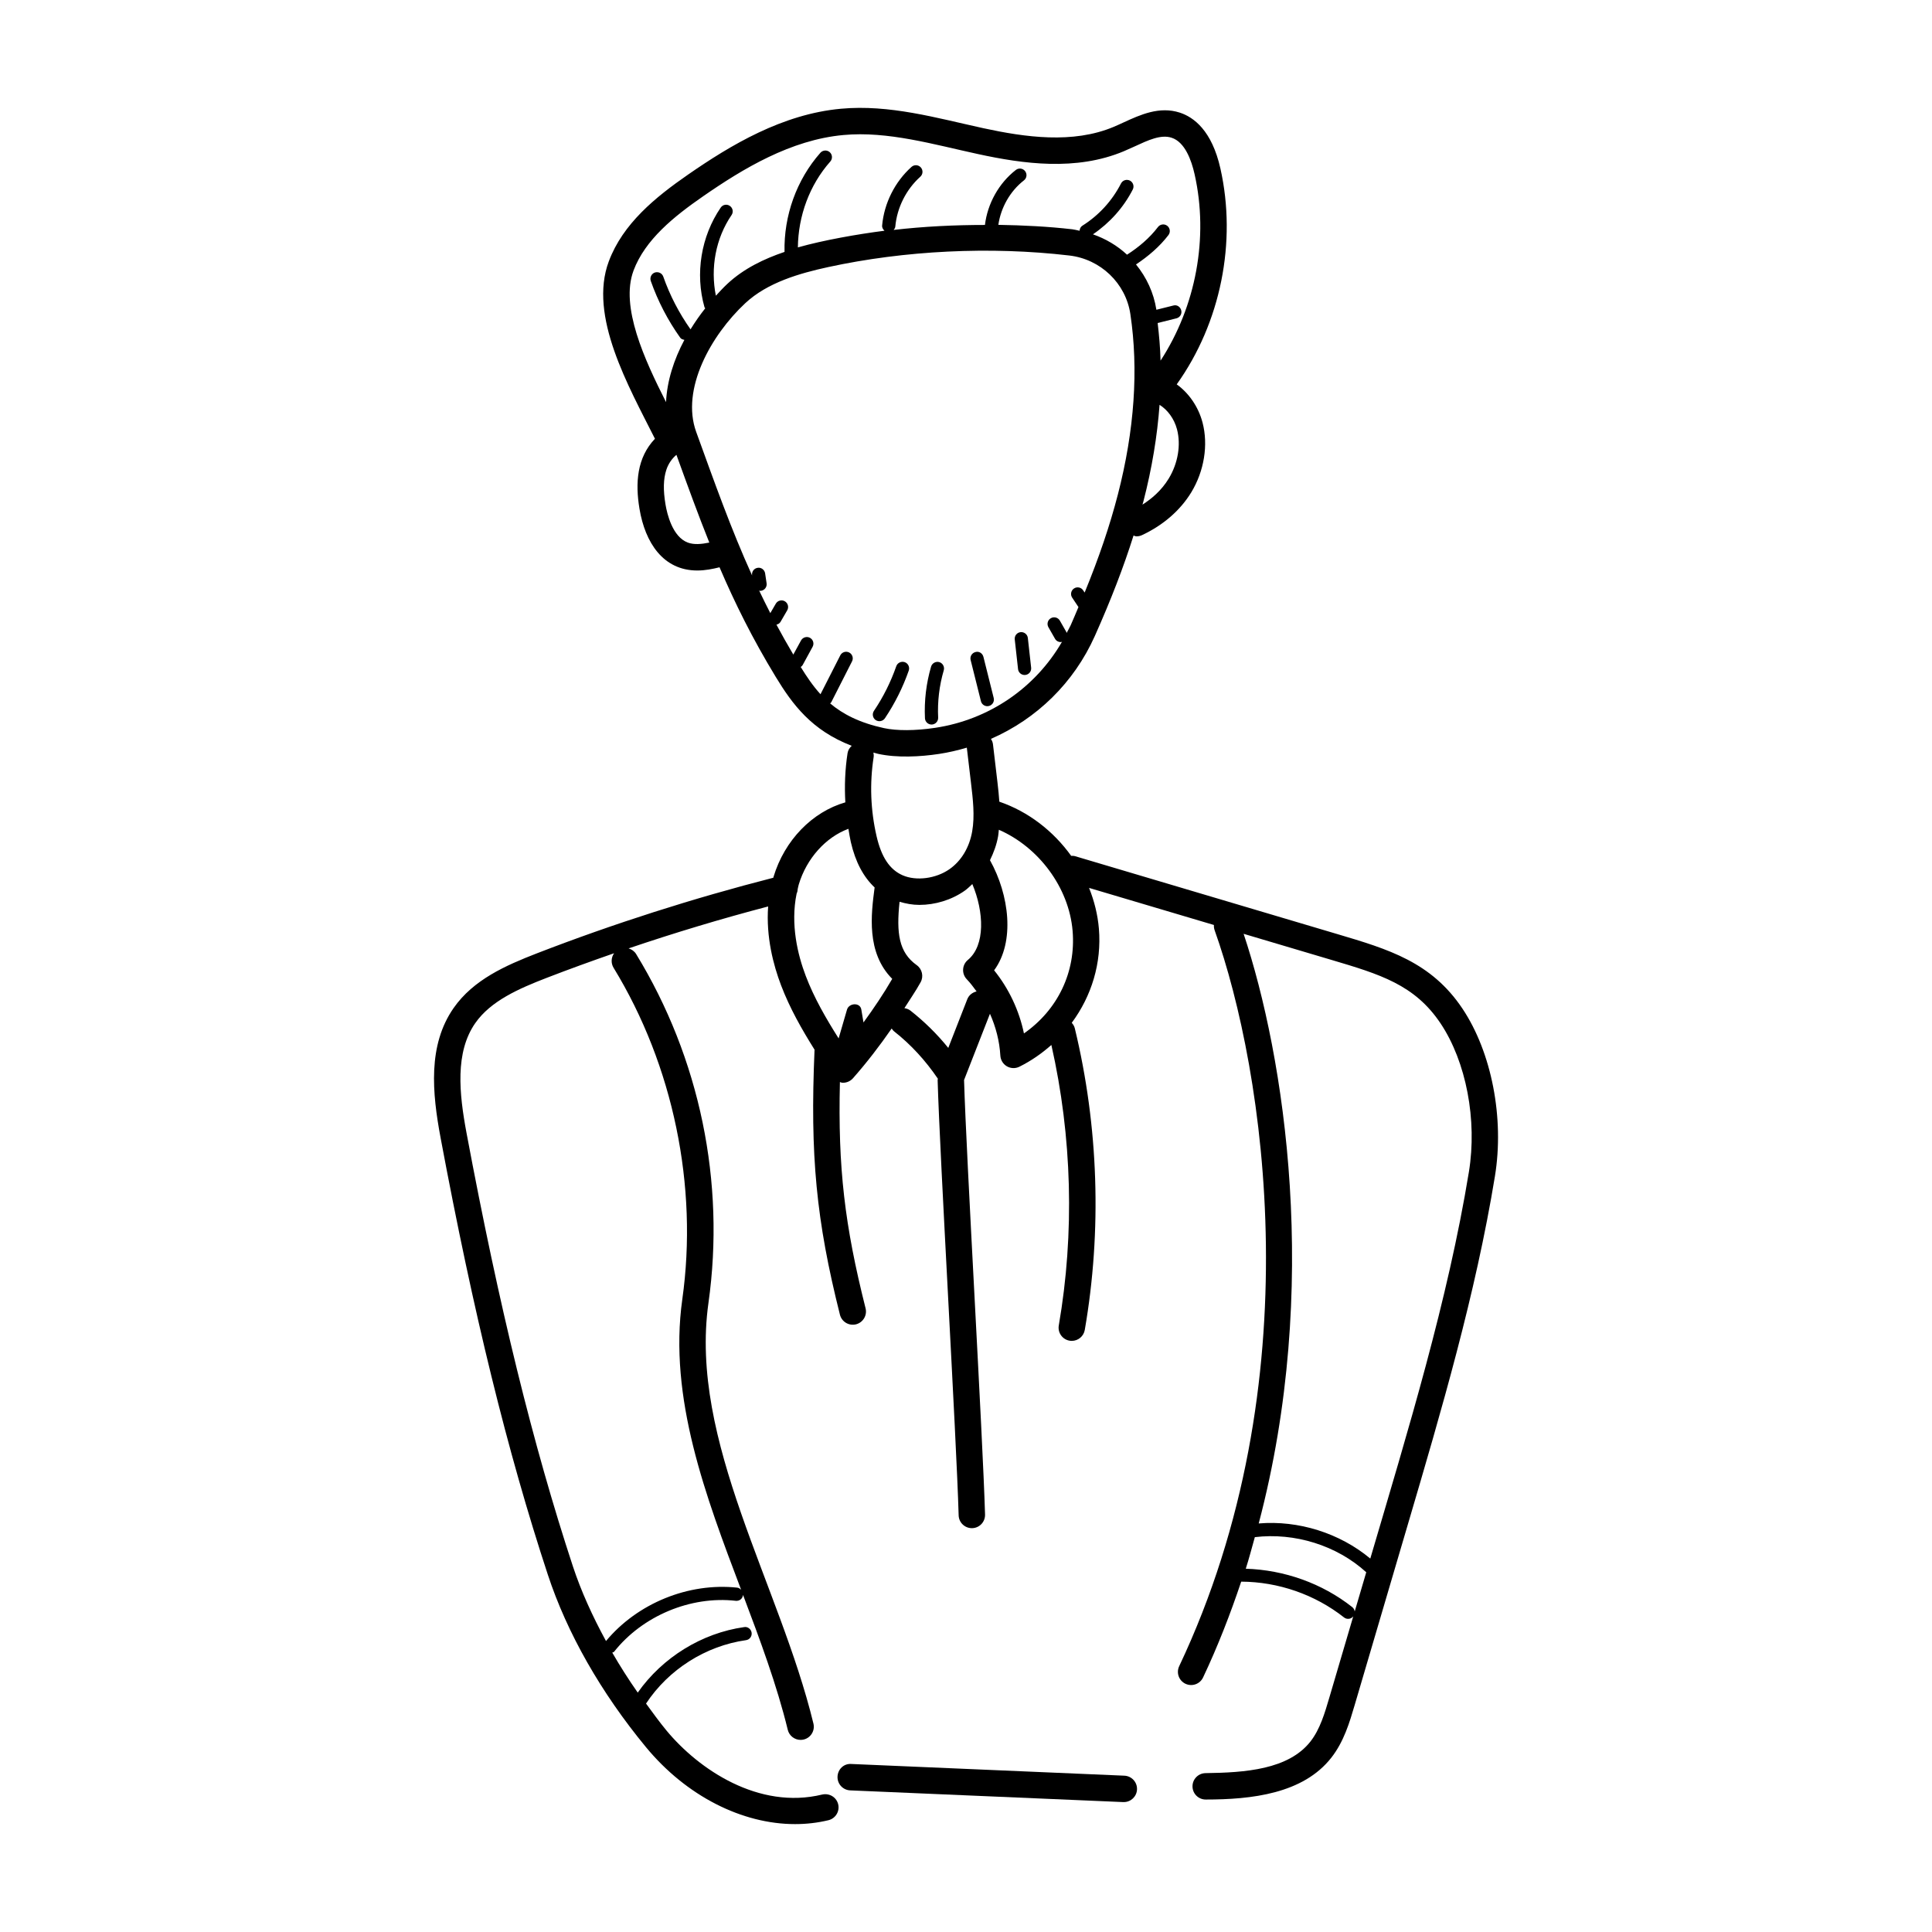 <?xml version="1.0" encoding="UTF-8"?>
<!-- Uploaded to: SVG Repo, www.svgrepo.com, Generator: SVG Repo Mixer Tools -->
<svg fill="#000000" width="800px" height="800px" version="1.1" viewBox="144 144 512 512" xmlns="http://www.w3.org/2000/svg">
 <g>
  <path d="m289.18 561.3c5.09 15.473 14.09 31.277 26.016 45.723 10.695 12.949 25.469 20.383 39.504 20.383 3 0 5.957-0.336 8.844-1.031 1.879-0.457 3.035-2.344 2.582-4.223-0.457-1.879-2.332-3-4.223-2.582-16.824 4.094-32.738-6.629-41.309-17-1.918-2.32-3.633-4.719-5.387-7.106 5.93-9.02 15.816-15.301 26.496-16.805 0.957-0.129 1.621-1.02 1.484-1.977-0.137-0.957-1.059-1.668-1.977-1.484-11.25 1.586-21.66 8.055-28.203 17.359-2.441-3.488-4.691-7.027-6.754-10.598 0.156-0.102 0.363-0.078 0.488-0.234 7.523-9.504 20.27-14.844 32.238-13.496 1.039 0.102 1.824-0.594 1.934-1.551 0-0.012-0.012-0.02-0.008-0.031 4.461 11.816 8.996 23.973 11.859 35.77 0.391 1.598 1.824 2.672 3.402 2.672 2.285 0 3.93-2.133 3.402-4.324-8.953-36.883-32.98-74.852-27.824-111.45 4.516-32.027-2.289-64.875-19.168-92.488-0.473-0.766-1.199-1.254-1.996-1.492 12.211-4.141 24.566-7.859 36.984-11.117-0.582 8.02 1.367 15.508 3.43 20.91 2.309 6.066 5.492 11.66 8.867 17.043-1.207 28.074 0.438 45.219 6.731 70.246 0.461 1.809 2.289 3.008 4.25 2.543 1.871-0.477 3.012-2.379 2.543-4.25-5.543-22.012-7.344-37.199-6.801-59.961 0.199 0.051 0.375 0.164 0.582 0.18 0.082 0.008 0.164 0.008 0.246 0.008 0.996 0 1.953-0.43 2.625-1.184 3.688-4.176 7.086-8.605 10.262-13.191 0.191 0.266 0.371 0.539 0.645 0.754 4.516 3.547 8.375 7.805 11.602 12.555-0.012 0.129-0.07 0.246-0.066 0.383 0.301 10.434 1.566 34.488 2.789 57.742 1.223 23.219 2.488 47.227 2.781 57.586 0.055 1.895 1.613 3.394 3.5 3.394h0.102c1.926-0.055 3.449-1.668 3.394-3.602-0.602-20.887-4.961-94.363-5.562-115.16 1.34-3.43 7.242-18.523 6.863-17.555 1.566 3.508 2.535 7.281 2.754 11.094 0.07 1.176 0.719 2.234 1.734 2.828 0.977 0.566 2.219 0.645 3.309 0.109 3.148-1.562 5.957-3.539 8.48-5.766 5.481 24.25 6.191 49.867 1.965 74.324-0.371 2.106 1.242 4.094 3.449 4.094 1.668 0 3.144-1.203 3.438-2.902 4.559-26.316 3.641-53.957-2.644-79.93-0.137-0.574-0.441-1.047-0.809-1.457 5.25-7.09 7.953-15.836 7.195-24.938-0.312-3.734-1.23-7.367-2.609-10.816l33.09 9.828c-0.031 0.461 0.027 0.934 0.191 1.398 13.223 37.098 26.129 119.92-9.395 195.03-0.828 1.75-0.082 3.832 1.668 4.66 1.793 0.832 3.844 0.047 4.66-1.668 3.969-8.395 7.25-16.887 10.105-25.398 9.824 0.047 19.543 3.406 27.254 9.488 0.742 0.582 1.812 0.484 2.438-0.277l-6.34 21.527c-1.211 4.121-2.469 8.379-4.977 11.598-5.871 7.504-17.445 8.273-27.832 8.41-1.926 0.027-3.477 1.613-3.449 3.547 0.027 1.914 1.586 3.449 3.5 3.449 12.125 0 25.801-1.516 33.301-11.105 3.336-4.269 4.84-9.395 6.172-13.918l14.191-48.203c8.781-29.812 17.855-60.641 22.98-91.949 2.523-15.383-0.855-32.812-8.59-44.402-8.27-12.383-19.645-15.758-33.195-19.781l-69.508-20.648c-0.336-0.094-0.672-0.082-1.004-0.082-4.719-6.566-11.34-11.719-19.039-14.355-0.238-3.41-0.543-5.445-1.68-15.18-0.062-0.543-0.266-1.027-0.543-1.461 12.137-5.297 21.996-14.875 27.535-27.273 4.312-9.668 7.641-18.316 10.254-26.617 0.262 0.062 0.492 0.219 0.762 0.219 0.5 0 1.004-0.102 1.484-0.328 5.617-2.625 10.133-6.547 13.059-11.344 3.422-5.644 4.539-12.555 2.981-18.492-1.117-4.231-3.652-7.824-6.852-10.125 0.012-0.016 0.031-0.023 0.047-0.043 11.609-16.27 15.922-37.637 11.543-57.141-2.262-10.102-7.102-13.633-10.762-14.82-5.406-1.758-10.477 0.566-14.926 2.609-0.875 0.402-1.734 0.801-2.59 1.16-10.859 4.566-23.539 2.738-34.523 0.363-12.438-2.719-24.887-6.344-37.762-5.164-15.531 1.422-29.184 9.613-40.496 17.438-8.699 6.027-17.27 12.992-21.02 22.996-5.457 14.516 5.254 33.133 12.223 47.027-4.766 5.004-5.246 11.707-4.098 18.559 1.496 8.965 6.273 16.352 15.32 16.352 2.113 0 4.07-0.406 5.894-0.852 4.078 9.52 8.719 18.883 14.895 29.047 4.457 7.32 9.512 14.172 20.133 18.262-0.551 0.512-0.98 1.16-1.102 1.961-0.668 4.328-0.832 8.684-0.586 13.023-8.766 2.527-16.113 10.031-19.039 19.77-0.02 0.07-0.027 0.141-0.051 0.211-21.16 5.422-42.219 12.129-62.625 20.023-8.301 3.219-16.852 6.984-22.094 14.5-6.856 9.848-5.707 22.379-3.445 34.445 8.691 46.473 17.719 83.25 28.41 115.72zm213.18 8.598c-8.016-6.324-18.035-9.852-28.215-10.172 0.891-2.789 1.613-5.578 2.398-8.367 10.555-1.262 21.691 2.168 29.527 9.305l-3.059 10.395c-0.059-0.441-0.277-0.863-0.652-1.16zm23.398-154.7c6.812 10.203 9.758 25.66 7.512 39.387-5.586 34.109-16.098 68.379-26.129 102.45-8.117-6.762-19.047-10.188-29.57-9.305 16.488-62.52 6.809-123.84-4-156.26l23.203 6.891c12.844 3.812 22.121 6.566 28.984 16.844zm-125.42-6.387-5.035 12.895c-2.957-3.664-6.32-6.969-10.039-9.895-0.477-0.367-1.023-0.547-1.586-0.641 1.438-2.281 2.988-4.496 4.289-6.856 0.859-1.551 0.418-3.504-1.023-4.539-4.746-3.383-5.43-8.457-4.551-16.793 1.68 0.492 3.43 0.824 5.242 0.824 4.184 0 8.508-1.293 12.012-3.75 0.738-0.52 1.371-1.16 2.031-1.77 3.102 7.379 3.484 16.242-1.184 20.109-1.559 1.289-1.699 3.66-0.281 5.125 0.957 0.988 1.77 2.106 2.59 3.219-1.074 0.254-2.031 0.961-2.465 2.07zm27.914-18.109c0.91 10.906-3.957 20.938-12.895 27.168-1.266-6.09-4.004-11.898-7.906-16.727 5.555-7.539 4.047-19.957-1.098-29.18 0.973-1.984 1.762-4.094 2.164-6.394 0.098-0.559 0.117-1.117 0.184-1.676 10.562 4.598 18.594 15.328 19.551 26.809zm25.469-119.87c-1.922 3.156-4.519 5.344-6.953 6.898 0.082-0.305 0.184-0.621 0.266-0.926 2.258-8.742 3.656-17.262 4.262-25.523 2.098 1.312 3.871 3.648 4.621 6.481 1.086 4.133 0.266 9.02-2.195 13.07zm-141.83-55.125c3.082-8.207 10.695-14.324 18.457-19.699 10.559-7.312 23.227-14.953 37.152-16.223 11.758-1.102 24.07 2.535 35.629 5.031 12.055 2.625 26.074 4.566 38.719-0.746 0.93-0.391 1.867-0.82 2.809-1.25 3.609-1.668 7.004-3.258 9.84-2.316 3.5 1.133 5.242 5.898 6.09 9.695 3.769 16.758 0.348 34.988-9.027 49.375-0.082-3.387-0.383-6.695-0.766-9.973l4.977-1.242c0.938-0.23 1.512-1.184 1.27-2.117-0.23-0.93-1.156-1.57-2.117-1.27l-4.469 1.117c-0.699-4.523-2.633-8.609-5.402-12.008 3.25-2.168 6.254-4.711 8.605-7.797 0.582-0.773 0.43-1.867-0.336-2.453-0.766-0.582-1.867-0.438-2.453 0.336-2.223 2.926-5.086 5.328-8.195 7.328-2.566-2.391-5.644-4.215-9.031-5.398 4.445-3.027 8.102-7.082 10.555-11.879 0.438-0.859 0.094-1.922-0.758-2.359-0.875-0.438-1.922-0.094-2.359 0.758-2.344 4.594-5.891 8.465-10.242 11.199-0.484 0.305-0.691 0.805-0.734 1.336-0.637-0.125-1.254-0.309-1.91-0.387-6.406-0.742-12.992-1.066-19.621-1.18 0.668-4.578 3.113-8.934 6.781-11.785 0.766-0.586 0.902-1.688 0.309-2.453-0.594-0.766-1.688-0.902-2.453-0.309-4.512 3.504-7.508 8.922-8.188 14.574-8.094 0-16.203 0.395-24.191 1.32 0.199-0.258 0.402-0.523 0.434-0.871 0.449-5.031 2.871-9.848 6.629-13.23 0.719-0.641 0.777-1.75 0.129-2.469-0.641-0.719-1.75-0.777-2.469-0.129-4.406 3.957-7.242 9.613-7.777 15.512-0.055 0.574 0.227 1.043 0.625 1.398-7.141 0.914-16.152 2.492-22.953 4.418 0.09-8.32 3.066-16.52 8.594-22.762 0.637-0.723 0.574-1.832-0.148-2.473-0.73-0.641-1.824-0.566-2.473 0.148-6.348 7.184-9.719 16.707-9.512 26.281-5.426 1.848-10.77 4.379-15.156 8.473-1.043 0.973-2.043 2.059-3.039 3.137-1.473-7.336-0.074-15.172 4.16-21.375 0.547-0.801 0.34-1.887-0.457-2.426-0.793-0.559-1.887-0.348-2.426 0.457-5.215 7.641-6.82 17.508-4.293 26.391 0.035 0.121 0.145 0.184 0.199 0.289-1.406 1.773-2.707 3.629-3.898 5.574-3.035-4.297-5.477-8.996-7.227-13.98-0.32-0.91-1.312-1.367-2.234-1.074-0.91 0.32-1.387 1.32-1.074 2.234 1.887 5.363 4.516 10.426 7.809 15.047 0.262 0.367 0.688 0.477 1.098 0.562-2.793 5.258-4.606 10.898-4.863 16.5-5.668-11.191-12.203-25.301-8.613-34.859zm14.402 72.086c-4.074-1.512-5.5-7.57-5.926-10.105-0.641-3.832-0.574-6.746 0.219-9.172 0.535-1.648 1.516-3.012 2.676-3.981 2.984 8.254 5.754 15.867 8.715 23.25-2.141 0.438-4.078 0.598-5.684 0.008zm29.906 32.965c0.203-0.148 0.402-0.309 0.531-0.543l2.625-4.816c0.457-0.848 0.148-1.906-0.703-2.371-0.82-0.449-1.898-0.156-2.371 0.703l-2.043 3.738c-1.586-2.68-3.07-5.32-4.469-7.922 0.434-0.113 0.836-0.336 1.082-0.75l1.777-3.062c0.477-0.832 0.191-1.906-0.641-2.391-0.828-0.477-1.906-0.203-2.391 0.641l-1.453 2.5c-1.035-2.008-2.016-4.004-2.965-5.992 0.094 0.016 0.16 0.094 0.254 0.094 0.082 0 0.172-0.008 0.258-0.02 0.949-0.145 1.613-1.031 1.469-1.988l-0.391-2.625c-0.137-0.957-1.059-1.641-1.98-1.477-0.957 0.137-1.621 1.023-1.477 1.98l0.012 0.07c-5.555-12.227-9.941-24.605-14.824-38.07-4.086-11.281 3.883-25.598 13.016-34.117 5.902-5.5 14.426-7.918 21.988-9.566 20.234-4.387 42.887-5.523 63.879-3.062 8.297 0.969 14.953 7.348 16.176 15.512 2.199 14.719 1.086 30.812-3.309 47.828-2.133 8.254-4.996 16.684-8.805 25.984l-0.398-0.598c-0.531-0.805-1.621-1.02-2.426-0.484-0.801 0.531-1.02 1.621-0.484 2.426l1.668 2.5c-0.68 1.598-1.312 3.141-2.051 4.797-0.324 0.727-0.742 1.391-1.098 2.094-0.031-0.074 0.012-0.156-0.027-0.227l-1.75-3.062c-0.477-0.84-1.551-1.133-2.387-0.648-0.84 0.477-1.129 1.543-0.648 2.387l1.75 3.062c0.32 0.566 0.91 0.883 1.516 0.883 0.117 0 0.227-0.066 0.34-0.09-7.094 12.234-19.312 20.645-33.605 22.805-5.246 0.793-10.211 0.812-13.605 0.074-6.426-1.406-10.832-3.664-14.242-6.543 0.105-0.113 0.242-0.191 0.312-0.34l5.492-10.805c0.438-0.859 0.094-1.914-0.766-2.352-0.855-0.438-1.922-0.094-2.352 0.766l-5.238 10.297c-1.977-2.16-3.625-4.602-5.246-7.219zm20.547 23.027c4.949 1.086 11.117 0.777 16.141 0.008 2.508-0.379 4.945-0.953 7.332-1.656l1.102 9.316c0.512 4.305 1.047 8.762 0.312 12.91-0.746 4.231-2.871 7.777-6 9.969-3.602 2.527-8.836 3.203-12.438 1.621-3.422-1.504-5.617-4.805-6.902-10.387-1.586-6.91-1.844-13.941-0.773-20.895 0.066-0.422 0.023-0.836-0.059-1.234 0.449 0.105 0.824 0.246 1.285 0.348zm-7.906 19.859c0.199 1.164 0.367 2.332 0.633 3.488 1.23 5.348 3.363 9.277 6.324 12.062-0.004 0.027-0.023 0.047-0.023 0.074-0.91 6.969-2.25 17.172 4.676 24.141-2.312 3.992-4.902 7.816-7.617 11.551-0.191-1.137-0.383-2.273-0.57-3.41-0.336-2.008-3.289-1.734-3.797 0-0.73 2.516-1.465 5.035-2.195 7.551-0.012 0.039 0.004 0.07-0.008 0.109-3.367-5.316-6.531-10.789-8.727-16.574-2.121-5.562-4.102-13.66-2.426-21.812 0.184-0.402 0.281-0.828 0.301-1.281 0.098-0.383 0.152-0.762 0.27-1.145 2.082-6.934 7.195-12.562 13.16-14.754zm-98.887 51.488c4.113-5.902 11.582-9.148 18.879-11.973 5.918-2.289 11.898-4.453 17.914-6.543-0.789 1.109-0.891 2.625-0.141 3.856 15.805 25.852 22.441 57.879 18.211 87.863-3.691 26.188 6.234 52.227 15.594 76.98-0.277-0.289-0.617-0.527-1.043-0.574-12.945-1.375-26.449 4.152-34.77 14.148-3.582-6.574-6.602-13.207-8.766-19.777-10.586-32.172-19.543-68.66-28.188-114.82-1.984-10.582-3.074-21.434 2.309-29.16z"/>
  <path d="m441.82 621.57c1.867 0 3.418-1.469 3.5-3.348 0.082-1.934-1.422-3.559-3.348-3.648l-72.371-3.102c-2.016-0.145-3.566 1.422-3.648 3.348-0.082 1.926 1.414 3.559 3.348 3.648l72.371 3.102h0.148z"/>
  <path d="m378.51 334.35c2.633-3.93 4.758-8.18 6.32-12.641 0.312-0.914-0.164-1.914-1.074-2.234-0.914-0.293-1.914 0.164-2.234 1.074-1.461 4.188-3.449 8.172-5.926 11.848-0.531 0.805-0.32 1.895 0.477 2.434 0.816 0.531 1.891 0.316 2.438-0.48z"/>
  <path d="m390.87 336.01h0.082c0.965-0.047 1.707-0.867 1.668-1.832-0.203-4.238 0.293-8.453 1.488-12.539 0.266-0.93-0.266-1.898-1.188-2.172-0.914-0.258-1.898 0.266-2.172 1.188-1.297 4.461-1.844 9.066-1.625 13.688 0.047 0.938 0.816 1.668 1.746 1.668z"/>
  <path d="m405.65 331.15c1.129 0 1.977-1.066 1.695-2.172l-2.727-10.906c-0.238-0.938-1.168-1.566-2.117-1.27-0.938 0.23-1.512 1.184-1.27 2.117l2.727 10.906c0.195 0.789 0.906 1.324 1.691 1.324z"/>
  <path d="m415.53 322.88c0.062 0 0.129-0.008 0.191-0.012 0.965-0.102 1.652-0.969 1.543-1.926l-0.875-7.871c-0.102-0.965-0.984-1.641-1.926-1.543-0.965 0.102-1.652 0.969-1.543 1.926l0.875 7.871c0.094 0.891 0.852 1.555 1.734 1.555z"/>
 </g>
</svg>